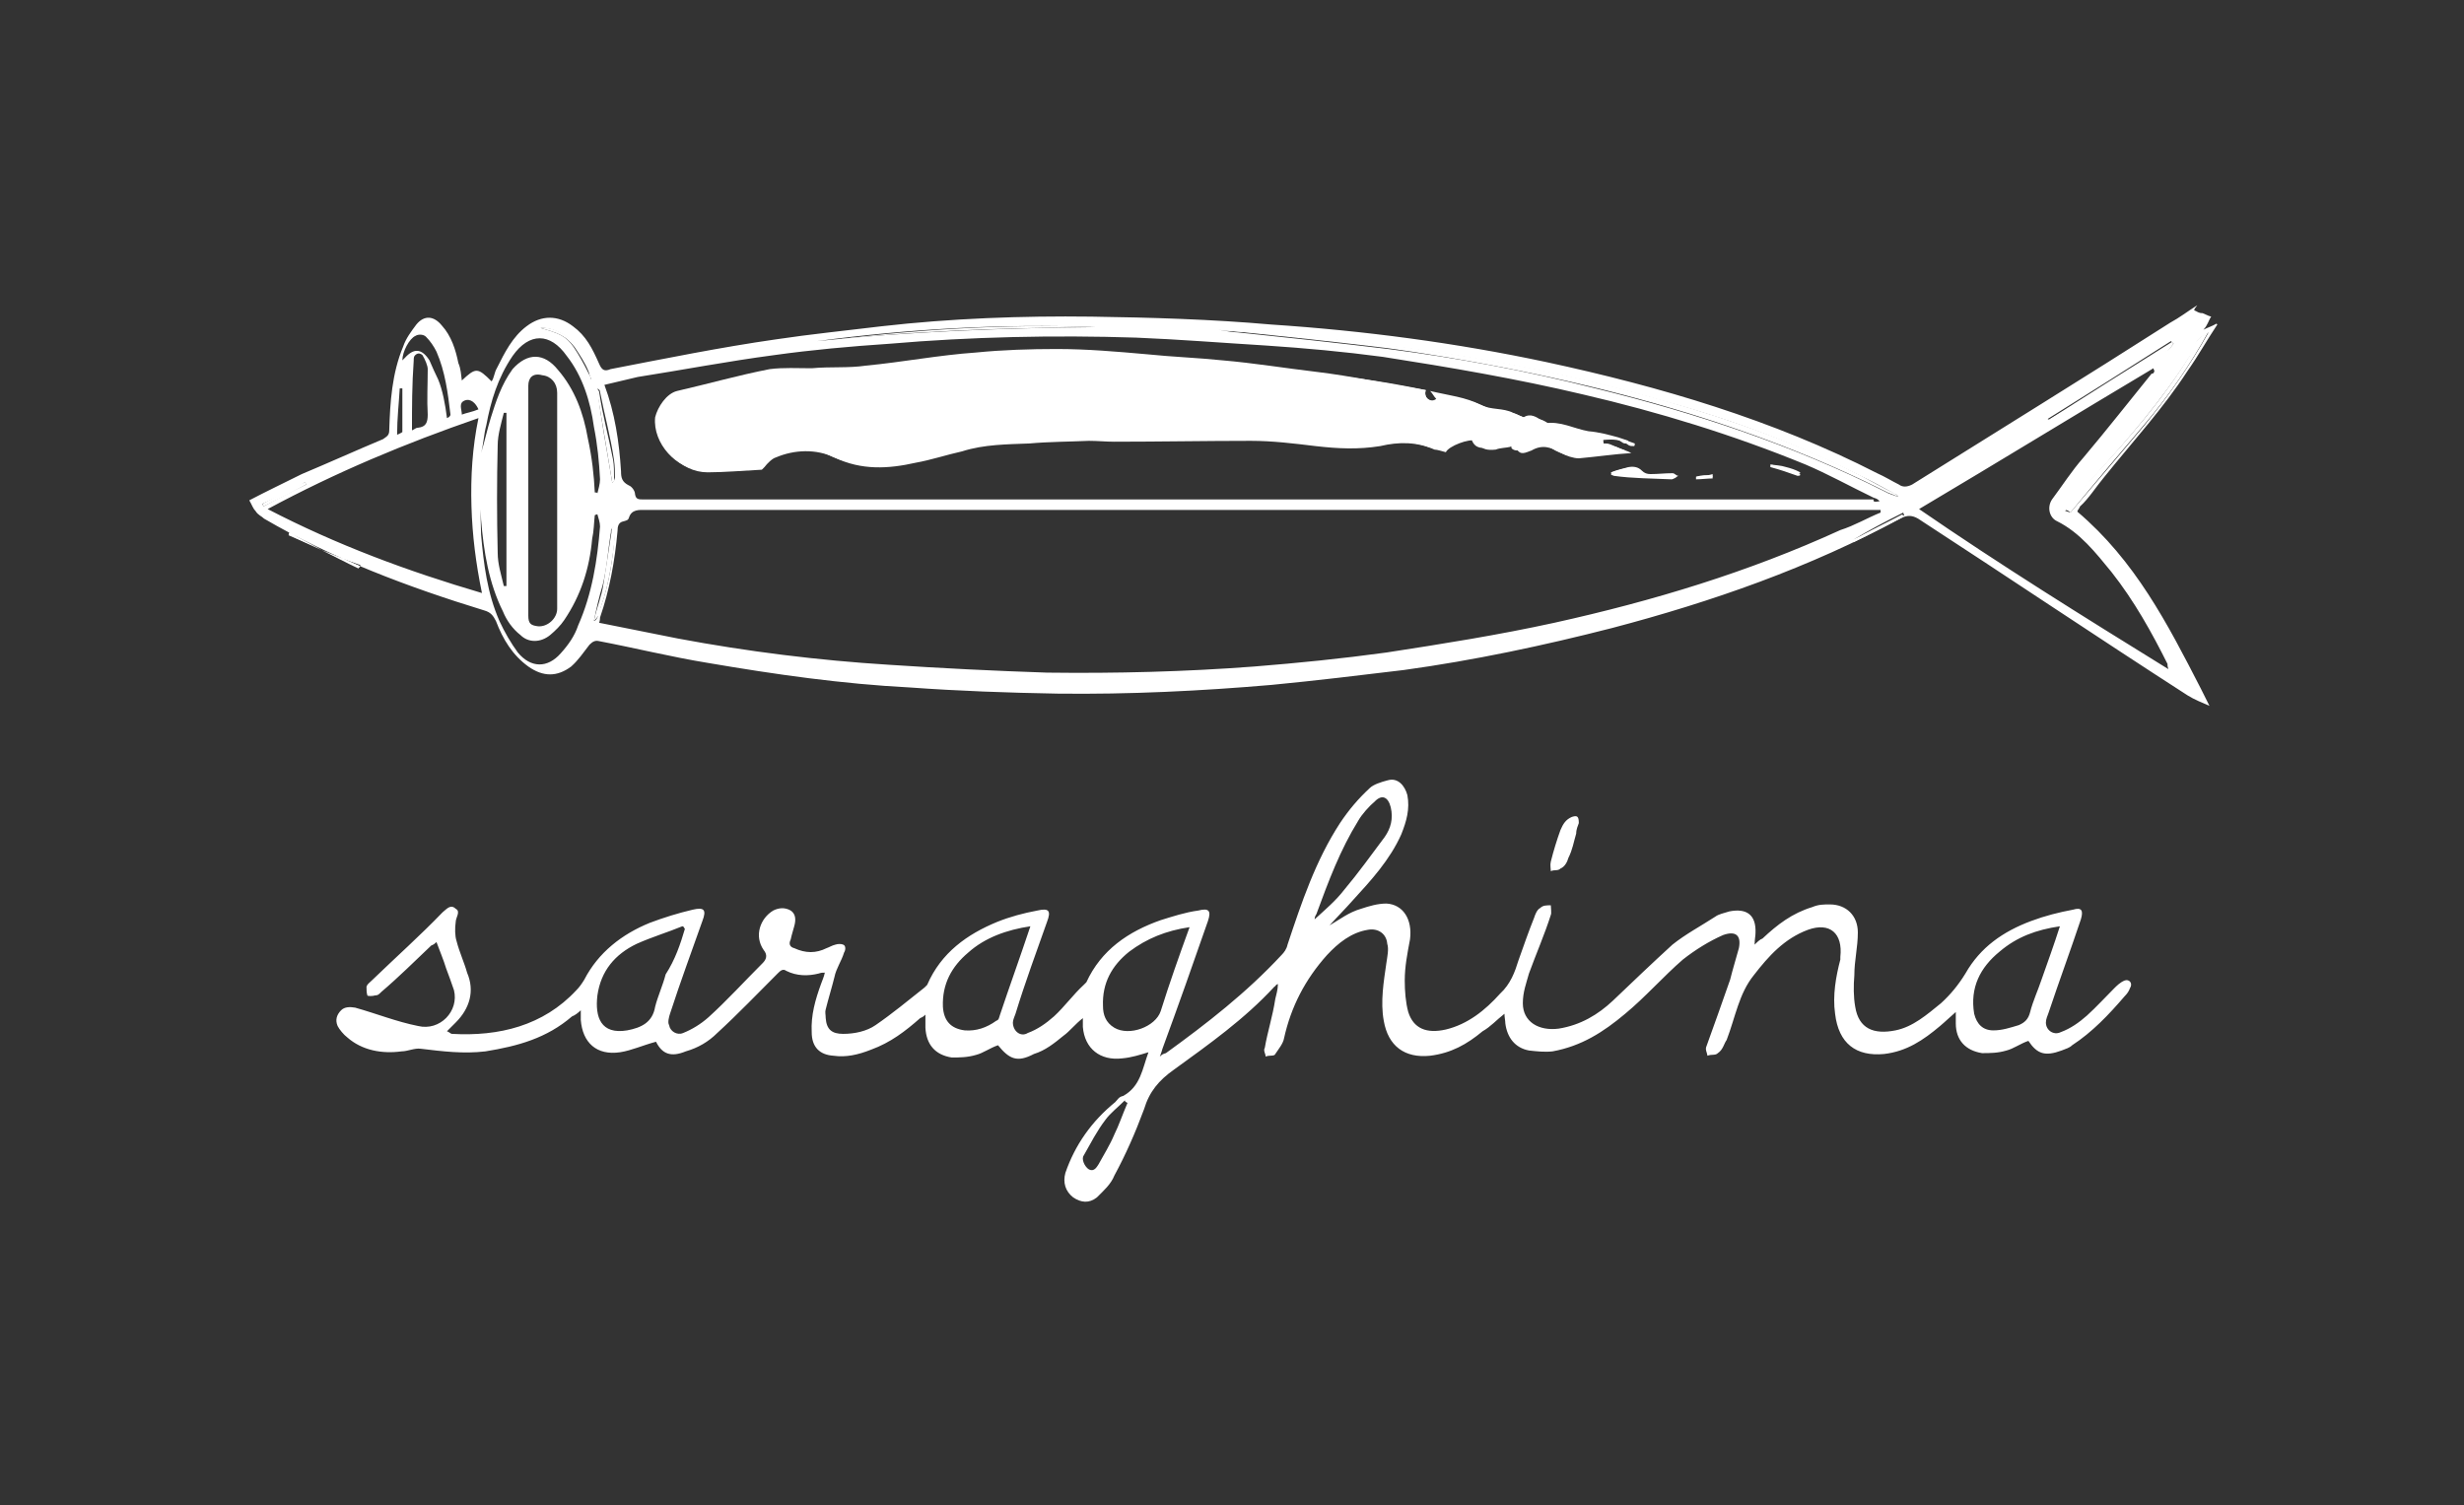 <?xml version="1.0" encoding="utf-8"?>
<!-- Generator: Adobe Illustrator 22.0.1, SVG Export Plug-In . SVG Version: 6.00 Build 0)  -->
<svg version="1.0" id="Livello_1" xmlns="http://www.w3.org/2000/svg" xmlns:xlink="http://www.w3.org/1999/xlink" x="0px" y="0px"
	 viewBox="0 0 281.7 172.1" style="enable-background:new 0 0 281.7 172.1;" xml:space="preserve">
<rect x="0" y="0" width="281.7" height="172.1" fill="#333333" stroke="none"/>
<style type="text/css">
	.st0{fill:#FFFFFF;}
</style>
<g>
	<path class="st0" d="M250.9,35.5c0.3,0.1,0.4,0.3,0.9,0.3c0.3,0.1,0.6,0.3,1,0.4c-0.3,0.4-0.4,1-0.9,1.5c0.6-0.3,1-0.4,1.5-0.7
		l0.1,0.1c-1.2,1.8-2.2,3.6-3.4,5.3c-2.8,4.3-6.2,8-9.5,12.1c-1,1.2-1.8,2.5-2.8,3.4c-0.1,0.3-0.3,0.4-0.3,0.6
		c6.6,5.6,10.3,12.8,14.1,20.2c0.3,0.6,0.6,1.2,1,2c-0.9-0.4-1.7-0.7-2.5-1.2c-10.4-6.7-20.5-13.5-30.8-20.2
		c-0.7-0.4-1.2-0.4-1.9-0.1c-10.5,5.7-21.7,9.6-33.1,12.6c-7.8,2-15.8,3.7-23.8,4.8c-5,0.6-9.9,1.2-15.1,1.7
		c-8.1,0.7-16.3,1.1-24.5,1c-5.7-0.1-11.3-0.3-16.8-0.7c-7.8-0.4-15.5-1.5-23.1-2.8c-4.3-0.7-8.3-1.7-12.5-2.5
		c-0.4-0.1-0.7,0-1.1,0.4c-0.7,0.9-1.3,1.8-2.1,2.5c-1.6,1.2-3.2,1.2-4.9,0c-1.8-1.3-2.9-3.1-3.7-5.2c-0.3-0.6-0.6-1-1.3-1.2
		c-8.8-2.7-17.3-5.9-25.2-10.5c-0.3-0.3-0.7-0.4-1-0.9c-0.3-0.3-0.4-0.7-0.7-1.2c1.9-1,4-2,6-3c3.1-1.3,6.2-2.7,9.3-4
		c0.4-0.3,0.7-0.4,0.7-1c0.1-3.2,0.3-6.5,1.6-9.6c0.3-0.9,0.9-1.7,1.5-2.5c0.9-1.1,2-1,2.9,0.1c1.1,1.2,1.6,2.8,1.9,4.3
		c0.3,0.7,0.3,1.3,0.4,2c1.6-1.5,1.8-1.5,3.4,0.1c0.3-0.4,0.3-1,0.6-1.5c0.9-1.8,1.8-3.6,3.4-4.8c1.7-1.3,3.6-1.3,5.3,0
		c1.5,1.1,2.2,2.5,3,4.3c0.3,0.7,0.6,0.9,1.3,0.6c6.2-1.2,12.6-2.5,18.9-3.4c4-0.6,8-1,12.1-1.5c7.9-0.9,16-1.2,24-1.1
		c6.8,0.1,13.7,0.3,20.5,0.9c10.6,0.7,21.2,2.1,31.5,4.3c13,2.8,25.9,6.6,37.8,12.7c0.9,0.4,1.7,0.9,2.5,1.3c0.4,0.3,0.9,0.3,1.5,0
		c9.9-6.2,19.8-12.3,29.5-18.5c1.1-0.6,2-1.3,3.1-2C250.7,35.5,250.9,35.5,250.9,35.5z M36.8,62.9c-1.2-0.7-2.5-1.3-3.7-2
		c0,0.1-0.1,0.1-0.1,0.3C34.2,61.7,35.6,62.3,36.8,62.9c1.5,0.7,2.8,1.3,4.3,2c0-0.1,0.1-0.1,0.1-0.3C39.7,64.1,38.2,63.5,36.8,62.9
		z M215,58.6c0-0.1,0-0.1,0-0.3c-0.3,0-0.6,0-1,0c-46.8,0-93.5,0-140.2,0c-0.7,0-1.6-0.1-1.9,0.9c-0.1,0.3-0.3,0.3-0.6,0.4
		c-0.6,0.1-0.7,0.6-0.7,1.1c-0.3,3.4-0.9,6.7-2,9.9c0,0.1,0,0.3-0.1,0.6c3,0.6,6,1.2,9,1.8c8,1.5,16.1,2.5,24.1,3
		c6,0.4,12.1,0.7,18.1,0.9c7.9,0.1,15.8-0.1,23.7-0.7c5-0.4,10-0.9,15.1-1.6c6.5-1,12.8-2,19.2-3.4c11.3-2.5,22.2-5.8,32.7-10.6
		C212,60.1,213.5,59.2,215,58.6z M214.9,57.3c-0.3-0.3-0.4-0.3-0.7-0.4c-2.7-1.3-5.2-2.7-7.8-3.8c-8.3-3.4-16.8-6-25.4-8
		c-7.6-1.8-15.2-3.1-22.9-4.3c-4.5-0.6-8.9-1-13.4-1.3c-4.9-0.3-9.9-0.7-14.8-0.9c-9.3-0.3-18.9-0.1-28.2,0.7
		c-4.5,0.3-8.9,0.7-13.2,1.3c-5.3,0.7-10.5,1.7-15.6,2.5c-1.3,0.3-2.5,0.6-3.8,0.9c1.2,3.2,1.7,6.6,1.9,9.9c0,0.7,0.1,1.2,0.9,1.6
		c0.3,0.1,0.7,0.6,0.7,1c0.1,0.6,0.4,0.6,1,0.6c46.9,0,93.7,0,140.6,0C214.1,57.4,214.4,57.4,214.9,57.3z M246.3,42.4
		c0-0.1-0.1-0.1-0.1-0.3c-8.9,5.3-17.7,10.7-26.8,16.1c9.3,6.4,18.8,12.3,28.5,18.3c-0.1-0.3-0.1-0.4-0.1-0.6
		c-1.8-3.6-3.8-7.2-6.4-10.5c-1.8-2.2-3.6-4.5-6.2-5.8c-0.9-0.4-1.2-1.6-0.6-2.5c1.2-1.6,2.2-3.2,3.6-4.8c2.7-3.2,5.2-6.4,7.8-9.6
		C246.1,42.8,246.3,42.6,246.3,42.4z M54.7,47.8c-8.4,2.9-16.3,6.2-24.1,10.4c7.9,4.1,16,7.1,24.5,9.6c-0.7-3.4-1.1-6.6-1.2-9.9
		C53.8,54.5,54,51.2,54.7,47.8z M60.4,57c0,4.5,0,8.9,0,13.4c0,0.9,0.3,1.1,1.1,1.2c1.1,0.1,2.2-0.9,2.2-2c0-8.1,0-16.5,0-24.7
		c0-1.1-0.7-1.9-1.7-2c-1.1-0.3-1.6,0.3-1.6,1.2C60.4,48.2,60.4,52.6,60.4,57z M217,56.8c-0.1-0.3-0.3-0.3-0.3-0.3
		c-1.3-0.7-2.7-1.5-4-2.1c-7.2-3.6-14.6-6.4-22.3-8.5c-15.5-4.5-31.5-6.8-47.7-7.9c-1.2-0.1-2.2-0.1-3.4-0.3
		c0.7,0.1,1.6,0.3,2.2,0.3c5.8,0.6,11.4,1.2,17.2,1.9c7.9,1,15.8,2.5,23.7,4.5c11.4,2.8,22.6,6.5,33.1,11.8
		C216,56.5,216.5,56.6,217,56.8z M68.3,58.8c-0.1,0-0.3,0.1-0.3,0.1c-0.1,0.9-0.1,1.8-0.3,2.7c-0.3,3.4-1.3,6.5-3.2,9.3
		c-0.4,0.6-1,1.2-1.6,1.7c-1.1,0.9-2.5,0.9-3.4,0c-0.9-0.7-1.6-1.7-2-2.7c-1.6-3.2-2.2-6.8-2.5-10.5c-0.1-1.7,0-3.4,0-5
		c0,2.2-0.1,4.5,0,6.7c0.3,3.4,0.7,6.7,2.1,9.9c0.6,1.3,1.3,2.5,2.1,3.6c1.5,1.8,3.4,1.8,4.9,0.1c0.9-1,1.6-2,2-3.2
		c1.6-3.6,2.2-7.5,2.5-11.3C68.6,59.7,68.4,59.2,68.3,58.8z M68,56.3c0.1,0,0.3,0,0.3,0.1c0.1-0.4,0.3-1.1,0.3-1.6
		c-0.1-2-0.3-4-0.7-6c-0.4-2.9-1.3-5.8-3.1-8.1c-1.9-2.7-4.3-2.7-6.2,0c-1.7,2.5-2.5,5.2-3,7.9c-0.3,1.1-0.3,2.1-0.6,3.2
		c0.4-1.3,0.7-2.7,1.1-4c0.6-1.9,1.2-3.8,2.5-5.6c1.7-1.9,3.6-1.9,5.2,0.1c1.9,2.2,2.9,4.9,3.4,7.8C67.7,52.4,67.9,54.3,68,56.3z
		 M57.9,47.2c-0.1,0-0.3,0-0.3,0c-0.3,1.2-0.7,2.5-0.7,3.7c-0.1,4.1-0.1,8.1,0,12.3c0,1.3,0.4,2.5,0.7,3.8c0.1,0,0.3,0,0.3,0
		C57.9,60.3,57.9,53.8,57.9,47.2z M236.7,58.6c2.9-3.4,5.7-6.7,8.4-9.9c2.8-3.4,5.2-6.8,7.4-10.7c-0.4,0.3-1.1,0.6-1.3,1
		c-0.3,0.4-0.4,1.2-0.9,1.8c-3.1,4.9-6.9,9.3-10.8,13.6c-1.2,1.2-2.1,2.7-3.4,4C236.4,58.5,236.7,58.6,236.7,58.6z M47.1,49.2
		c0.3-0.1,0.4-0.3,0.7-0.3c0.9-0.1,1.1-0.6,1.1-1.5c-0.1-1.7,0-3.4,0-5.2c0-0.4-0.3-1.1-0.6-1.6c-0.1-0.1-0.4-0.3-0.7-0.1
		s-0.3,0.4-0.3,0.7C47.1,44,47.1,46.5,47.1,49.2z M51.1,47.8L51.1,47.8c0.3-0.1,0.4-0.3,0.4-0.4c-0.3-2.5-0.6-4.9-1.6-7.2
		c-0.3-0.6-0.7-1.2-1.2-1.7c-0.3-0.3-0.9-0.3-1.2-0.1c-0.7,0.3-1.5,1.8-1.5,2.8c0.1-0.1,0.3-0.3,0.3-0.3c1-1.1,1.9-1.1,2.8,0.3
		c0.3,0.7,0.7,1.6,1,2.2C50.6,44.6,50.9,46.2,51.1,47.8z M125.2,37.4c-10.7-0.4-21.3,0.2-31.8,1.6C104,37.9,114.7,37.5,125.2,37.4z
		 M248.5,39.3c-0.1-0.1-0.1-0.1-0.3-0.3c-4.7,3-9.3,5.9-14.1,8.9c0.1,0.1,0.3,0.1,0.3,0c4.3-2.5,8.8-5.2,13-7.7
		C248.1,40,248.2,39.6,248.5,39.3z M70,55.2C70.1,55.2,70.1,55.2,70,55.2c0.1-0.1,0.3-0.3,0.3-0.6c0-0.7,0-1.3-0.1-2
		c-0.4-2.7-1.1-5.2-1.6-7.8c0-0.3-0.3-0.3-0.3-0.4C68.7,48,69.4,51.5,70,55.2z M67.9,71L67.9,71c0.3-0.1,0.3-0.3,0.4-0.4
		c0.1-0.3,0.1-0.6,0.3-1c1.1-2.9,1.5-6,1.7-9c0-0.1-0.1-0.3-0.1-0.4c-0.1,0.1-0.3,0.3-0.3,0.3c-0.1,0.1,0,0.3-0.1,0.6
		c-0.3,1.9-0.4,3.8-0.9,5.8C68.5,68.2,68.2,69.5,67.9,71z M61.8,37.5c2.1,0.6,2.9,0.9,3.8,2.2c0.6,0.9,1.1,1.8,1.6,2.8
		c0.1,0.3,0.3,0.4,0.4,0.9C67.9,40.6,64.4,37.3,61.8,37.5z M46,44.4c-0.1,0-0.3,0-0.3,0c-0.1,1.8-0.3,3.4-0.3,5.3
		c0.3-0.1,0.6-0.3,0.6-0.3C46,47.9,46,46.1,46,44.4z M54.7,46.8c-0.3-0.7-0.9-1.3-1.6-1s-0.3,1-0.3,1.6C53.3,47.2,54,47.1,54.7,46.8
		z M211.9,61.7C211.9,61.7,211.9,61.8,211.9,61.7c2-0.9,3.8-1.8,5.8-2.8c0-0.1-0.1-0.1-0.1-0.3C215.4,59.7,213.7,60.6,211.9,61.7z
		 M30,57.6c0,0.1,0.1,0.1,0.1,0.3c1.7-0.9,3.2-1.7,4.9-2.5c0-0.1-0.1-0.1-0.1-0.3C33.5,56.1,31.7,56.8,30,57.6z"/>
	<path class="st0" d="M152,105.8c1.2-0.7,2.2-1.5,3.6-1.9c0.9-0.3,1.9-0.6,2.9-0.6c1.9,0.1,3,1.8,2.7,4.1c-0.3,1.6-0.6,3.1-0.6,4.7
		c0,1.2,0.1,2.5,0.4,3.6c0.6,1.9,2.1,2.5,4.3,2c2.5-0.6,4.5-2.2,6.2-4.1c1.2-1.1,1.7-2.5,2.1-3.8c0.6-1.7,1.2-3.4,1.8-4.9
		c0.1-0.3,0.3-0.9,0.7-1.1c0.3-0.3,0.7-0.3,1.2-0.3c0,0.3,0.1,0.9,0,1.1c-0.7,2.2-1.7,4.5-2.5,6.7c-0.3,1.1-0.7,2.1-0.7,3.4
		c0,2.1,1.8,3.2,4.1,2.9c2.5-0.4,4.5-1.6,6.2-3.2c2.2-2.1,4.5-4.3,6.8-6.4c1.5-1.2,3.2-2.1,4.9-3.2c0.4-0.3,1-0.4,1.6-0.6
		c2-0.4,3.1,0.4,3,2.5c0,0.3-0.1,0.7-0.1,1.3c0.3-0.3,0.6-0.6,0.9-0.7c1.7-1.6,3.4-2.9,5.7-3.6c0.7-0.3,1.3-0.3,2-0.3
		c1.9,0,3.2,1.3,3.2,3.2c0,1.7-0.4,3.2-0.4,4.9c-0.1,1.2-0.1,2.5,0.1,3.6c0.4,2.5,2.1,3.2,4.6,2.7c2-0.4,3.6-1.8,5.2-3.1
		c1.1-1,2-2.1,2.8-3.4c1.7-3,4.3-4.8,7.5-6c1.6-0.6,3.2-1,4.8-1.3c1-0.3,1.2,0.1,0.9,1.1c-1.2,3.6-2.5,7.1-3.7,10.7
		c-0.1,0.3-0.3,0.7-0.3,1.1c0,0.9,0.9,1.5,1.7,1.1c1.1-0.4,2.1-1.1,3-1.9c1.1-1,2-2,3.1-3.1c0.3-0.3,0.7-0.7,1.2-0.9
		c0.5-0.2,1,0.3,0.6,0.9c-0.1,0.3-0.3,0.6-0.6,0.9c-1.8,2.1-3.7,4.1-6,5.6c-0.3,0.3-0.7,0.4-1.2,0.6c-1.9,0.7-2.8,0.4-3.8-1.1
		c-0.9,0.3-1.7,0.9-2.5,1.1c-1,0.3-1.9,0.3-2.8,0.3c-1.9-0.3-3-1.5-3-3.4c0-0.3,0-0.7,0-1.3c-0.7,0.6-1.2,1.1-1.8,1.6
		c-1.9,1.6-3.8,2.9-6.4,3.2c-3.2,0.3-5.2-1.2-5.6-4.6c-0.3-2.1,0.1-4.3,0.6-6.2c0-0.1,0-0.1,0-0.3c0.3-2.7-1.2-4-3.7-3.1
		c-2.7,1-4.5,3-6.2,5.2c-1.7,2.1-2.1,4.8-3.1,7.4c-0.3,0.4-0.4,1.1-1,1.5c-0.3,0.3-0.7,0.1-1.2,0.3c0-0.3-0.3-0.7-0.1-1.1
		c0.9-2.5,1.8-5,2.7-7.6c0.3-1.2,0.7-2.5,1-3.6c0.3-1.5-0.4-2-1.8-1.5c-1.6,0.7-3.2,1.7-4.6,2.8c-2.2,1.9-4.3,4.3-6.6,6.2
		c-2.5,2.1-5,3.7-8.3,4.3c-0.9,0.1-1.8,0-2.7-0.1c-1.6-0.3-2.5-1.5-2.7-3.1c0-0.3-0.1-0.7-0.1-1.1c-0.9,0.7-1.6,1.5-2.5,2
		c-1.8,1.5-3.6,2.5-6,2.8c-2.9,0.3-4.8-1.1-5.3-4c-0.4-2.2,0-4.5,0.3-6.6c0.1-0.7,0.3-1.6,0.1-2.2c-0.1-1.2-1.1-1.8-2.2-1.6
		c-1.9,0.3-3.4,1.5-4.7,2.9c-2.5,2.8-4.1,5.9-4.9,9.5c-0.1,0.6-0.6,1.2-1,1.8c-0.1,0.3-0.7,0.1-1.1,0.3c0-0.3-0.3-0.7-0.1-1
		c0.3-1.8,0.9-3.6,1.2-5.6c0.1-0.4,0.3-1.1,0.3-1.7c-0.3,0.1-0.3,0.3-0.4,0.3c-3.4,3.7-7.5,6.6-11.5,9.5c-1.7,1.2-2.8,2.5-3.4,4.5
		c-1,2.7-2.1,5.2-3.4,7.6c-0.4,1-1.2,1.7-2,2.5c-0.9,0.7-1.8,0.6-2.7,0c-0.9-0.7-1.2-1.7-0.9-2.8c1.1-3.2,3-5.9,5.7-8.1
		c0.3-0.3,0.4-0.6,0.9-0.7c2-1.1,2.2-3.1,2.9-5c-1,0.3-1.9,0.6-3,0.7c-2.5,0.3-4.3-1.1-4.5-3.6c0-0.3,0-0.4,0-1
		c-0.9,0.7-1.5,1.5-2.2,2c-1.1,0.9-2.1,1.7-3.4,2.1c-1.9,1-2.8,0.6-4.1-1c-0.9,0.3-1.7,0.9-2.5,1.1c-1,0.3-1.9,0.3-2.8,0.3
		c-1.9-0.3-2.9-1.5-3-3.4c0-0.4,0-0.9,0-1.5c-0.3,0.3-0.4,0.3-0.6,0.4c-1.7,1.5-3.4,2.8-5.6,3.6c-1.5,0.6-2.9,0.9-4.3,0.7
		c-1.6-0.1-2.5-1-2.5-2.7c-0.1-1.9,0.4-3.7,1.1-5.6c0.1-0.3,0.3-0.7,0.4-1.2c-0.3,0-0.4,0-0.7,0.1c-1.2,0.3-2.5,0.3-3.7-0.3
		c-0.4-0.3-0.7,0-1,0.3c-2.2,2.2-4.6,4.7-6.9,6.8c-1,1-2.2,1.7-3.6,2.1c-1.7,0.7-2.7,0.3-3.4-1.1c-1.5,0.4-2.8,1-4.1,1.2
		c-2.7,0.4-4.3-1.1-4.5-3.7c0-0.3,0-0.6,0-1.1c-0.3,0.3-0.7,0.6-1,0.7c-2.9,2.5-6.2,3.4-9.9,4c-2.5,0.3-4.9,0-7.4-0.3
		c-0.7-0.1-1.5,0.3-2.2,0.3c-2.2,0.3-4.5-0.1-6.2-1.6c-0.4-0.3-0.9-0.9-1.1-1.3c-0.3-0.7-0.1-1.3,0.4-1.8c0.4-0.4,1-0.4,1.6-0.3
		c2.5,0.7,4.7,1.6,7.2,2.1c2.5,0.6,4.7-1.7,4.1-4.1c-0.3-0.9-0.6-1.7-0.9-2.5c-0.3-1-0.7-1.9-1.1-3c-0.1,0.1-0.3,0.3-0.6,0.4
		c-1.9,1.8-3.7,3.6-5.7,5.3c-0.3,0.3-0.4,0.4-0.7,0.4c-0.3,0.1-0.9,0.1-0.9,0c-0.1-0.3-0.1-0.7-0.1-1c0.1-0.3,0.3-0.4,0.6-0.7
		c2.8-2.7,5.6-5.2,8.1-7.8l0,0c0.4-0.3,0.9-1,1.5-0.4c0.6,0.3,0,1,0,1.5c-0.1,0.7-0.1,1.6,0.1,2.2c0.3,1.2,0.9,2.5,1.2,3.6
		c0.9,2.1,0.3,4.1-1.3,5.7c-0.3,0.3-0.6,0.6-1,1c0.3,0.1,0.4,0.3,0.6,0.3c5.3,0.3,10.4-0.9,14.2-5c0.3-0.3,0.6-0.7,0.9-1.2
		c1.6-3.1,4.3-5.2,7.5-6.5c1.6-0.6,3.2-1.1,4.9-1.5c1.3-0.3,1.6,0,1.1,1.3c-1.2,3.4-2.5,6.9-3.7,10.6c-0.1,0.3-0.3,1-0.1,1.3
		c0.1,0.7,0.9,1.2,1.6,0.9c1-0.4,2-1,2.9-1.8c2.1-1.9,4.1-4.1,6.2-6.2c0.4-0.4,0.6-0.9,0.1-1.5c-1.1-1.6-0.4-3.6,1.1-4.5
		c0.6-0.3,1.3-0.4,2,0c0.6,0.4,0.6,1.1,0.4,1.8c-0.1,0.4-0.3,1-0.4,1.5c-0.3,0.6,0,0.9,0.4,1c1.3,0.6,2.5,0.6,3.7,0
		c0.3-0.1,0.6-0.3,1-0.4c0.3-0.1,0.7-0.1,0.9,0c0.3,0.1,0.3,0.6,0.1,0.9c-0.3,1-0.9,1.8-1.1,2.8c-0.3,1.2-0.7,2.5-1,3.7
		c-0.1,0.3,0,0.6,0,1c0.1,1.3,0.7,1.8,2,1.8s2.7-0.3,3.7-1c1.9-1.3,3.7-2.8,5.6-4.3c0.1-0.1,0.3-0.3,0.3-0.3c1.6-3.7,4.6-5.8,8-7.2
		c1.5-0.6,3-1,4.6-1.3c1.3-0.3,1.6,0,1.1,1.3c-1.2,3.4-2.5,6.9-3.6,10.5c-0.1,0.3-0.3,0.7-0.3,1c0,1,0.9,1.7,1.7,1.2
		c1.1-0.4,2.1-1.1,3-1.9c1.2-1.1,2.2-2.5,3.4-3.6c0.1-0.1,0.1-0.1,0.3-0.3c1.7-3.7,4.8-5.8,8.5-7.1c1.3-0.4,2.8-0.9,4.3-1.1
		c1.2-0.3,1.5,0,1.1,1.2c-1.7,4.9-3.4,9.7-5.2,14.6c-0.1,0.3-0.1,0.4-0.3,0.9c0.3-0.3,0.4-0.3,0.7-0.4c4.7-3.4,9.2-6.9,13.2-11.2
		c0.3-0.3,0.6-0.7,0.7-1.2c1.6-4.8,3.2-9.6,6-13.9c1-1.5,2.1-2.8,3.4-4c0.4-0.4,1.3-0.7,2.1-0.9c1.1-0.3,1.9,0.6,2.2,1.7
		c0.3,1.6-0.1,3-0.7,4.5c-1.3,2.9-3.4,5.2-5.6,7.6C153.9,103.8,152.9,104.8,152,105.8z M117.8,105.9c-2.7,0.4-5.2,1.3-7.1,3
		c-1.9,1.6-3,3.6-2.9,6.2c0.1,1.6,0.9,2.5,2.5,2.7c1.3,0.1,2.5-0.3,3.6-1.1c0.3-0.1,0.3-0.3,0.4-0.6
		C115.4,112.8,116.6,109.5,117.8,105.9z M235.5,105.9c-2.7,0.4-4.9,1.2-6.9,2.9c-2.2,1.8-3.4,4.1-2.9,7.1c0.3,1.2,1,1.9,2.2,1.9
		c1,0,1.9-0.3,2.9-0.6c0.7-0.3,1.1-0.7,1.3-1.5c0.3-1.2,0.9-2.5,1.3-3.7C234.1,110,234.8,108.1,235.5,105.9z M78.3,106.2
		c-0.1-0.1-0.1-0.3-0.3-0.3c-1.7,0.7-3.4,1.2-5.2,2c-2.5,1.2-4.1,3.1-4.5,5.9c-0.3,2.5,0.4,4.5,3.4,4c1.6-0.3,2.9-0.9,3.2-2.7
		c0.3-1.2,0.9-2.5,1.2-3.7C77.2,109.7,77.8,107.9,78.3,106.2z M136,106c-2.7,0.4-4.9,1.3-6.9,2.8c-2,1.6-3.1,3.6-3,6.2
		c0,1,0.3,1.9,1.3,2.5c1.7,1,4.7-0.1,5.3-1.9C133.7,112.4,134.8,109.3,136,106z M150.3,105.1L150.3,105.1c1.2-1.1,2.4-2.1,3.4-3.4
		c1.6-1.9,3.1-4,4.6-6c0.7-1,1-2.1,0.7-3.4c-0.3-1.2-1-1.5-1.8-0.7c-0.7,0.6-1.5,1.5-1.9,2.2c-2.1,3.4-3.4,6.9-4.8,10.7
		C150.3,104.8,150.3,105,150.3,105.1z M128.9,126.1c-0.1-0.1-0.3-0.1-0.3-0.3c-0.7,0.7-1.7,1.5-2.2,2.2c-1,1.3-1.7,2.7-2.5,4.1
		c-0.3,0.4,0.1,1.3,0.6,1.6c0.6,0.3,0.9-0.3,1.1-0.6c0.6-1.1,1.3-2.2,1.8-3.4C127.9,128.7,128.3,127.5,128.9,126.1z"/>
	<path class="st0" d="M180.5,94.1c-0.1,0.3-0.3,0.7-0.3,1.2c-0.3,1-0.4,1.8-0.9,2.8c-0.1,0.4-0.4,1-0.9,1.2
		c-0.3,0.3-0.7,0.1-1.1,0.3c0-0.3-0.1-0.7,0-1.1c0.3-1.2,0.7-2.5,1.1-3.6c0.3-0.7,0.6-1.2,1.3-1.5C180.3,93.2,180.5,93.3,180.5,94.1
		z"/>
	<path class="st0" d="M163,44.6c-4.3-0.7-8.4-1.6-12.6-2.1c-3.4-0.4-7.1-1-10.6-1.3c-2.9-0.3-5.8-0.4-8.7-0.7
		c-3.4-0.3-6.8-0.6-10.3-0.6c-3,0-6.2,0.1-9.2,0.4c-4.3,0.3-8.4,1.1-12.6,1.5c-2,0.3-4.1,0.1-6.2,0.3c-1.6,0-3.2-0.1-4.8,0.1
		c-3.6,0.7-7.1,1.7-10.6,2.5c-1.2,0.3-2.2,1.8-2.5,3c-0.3,3,2.5,6,5.3,6c2,0,4.3-0.3,6.2-0.3c0.1,0,0.3-0.1,0.3-0.3
		c0.4-0.3,0.9-0.9,1.3-1.1c2.2-0.7,4.6-1,6.7,0c3,1.5,6.2,1.3,9.3,0.6c1.8-0.4,3.6-0.9,5.3-1.3c2.5-0.7,5-0.7,7.7-0.9
		c2.2-0.1,4.6-0.3,6.8-0.3c1,0,1.9,0.1,2.9,0.1c5.2,0,10.5-0.1,15.6-0.1c2.5,0,4.9,0.3,7.4,0.6s4.8,0.4,7.4,0
		c2.1-0.3,4.3-0.3,6.2,0.4c0.4,0.1,1,0.3,1.3,0.3c0.3-0.9,2.8-1.7,3.4-1.3c0.1,0,0.3,0.1,0.3,0.3c0.4,0.9,1.2,0.9,2,0.7
		c0.4,0,1.1-0.1,1.6-0.3c0.4,0,0.9-0.1,0.9,0.4c0,0.1,0.3,0.3,0.6,0.3s0.7-0.1,1-0.3c1.2-0.7,2.5-0.3,3.4,0.3c0.6,0.3,1.3,0.6,2,0.6
		c2-0.1,4.3-0.3,6-0.6c-0.3-0.1-1-0.4-1.7-0.7c-0.3-0.1-0.3-0.1-0.6-0.1c-0.6,0.1-0.7-0.3-0.9-0.7c1.1-0.1,2-0.1,2.9,0.6
		c0.1,0.1,0.3,0.1,0.6,0.1c0-0.1,0-0.3,0.1-0.3c-0.3-0.1-0.9-0.3-1.2-0.4c-1.1-0.3-2.2-0.6-3.4-0.7c-1.7-0.3-3.2-1.2-5-0.9
		c-0.1,0-0.3-0.1-0.3-0.3c-0.6-0.4-1.3-0.9-2.1-0.4c-0.1,0-0.3-0.1-0.3-0.1c-0.3-0.1-0.6-0.3-0.9-0.4c-1.2-0.6-2.5-0.3-3.7-0.9
		c-1.7-0.9-3.7-1.1-5.8-1.6c0.3,0.3,0.4,0.6,0.7,0.9C163.6,46.1,162.7,45.5,163,44.6z M184.2,54c0,0.1,0,0.1,0,0.3
		c0.1,0,0.3,0.1,0.3,0.1c2.1,0.3,4.5,0.3,6.6,0.4c0.3,0,0.3-0.3,0.6-0.3c-0.3-0.1-0.4-0.3-0.7-0.3c-0.9,0-1.6,0.1-2.5,0.1
		c-0.3,0-0.7-0.3-1-0.4c-0.3-0.4-0.9-0.6-1.5-0.4C185.5,53.6,184.9,53.8,184.2,54z M202.4,53.1c0,0.1,0,0.1,0,0.3
		c1.1,0.3,2,0.6,3.1,1c0.1,0,0.3,0,0.3-0.1v-0.1c-0.6-0.3-1.1-0.4-1.6-0.6C203.7,53.3,203,53.3,202.4,53.1z M193.9,54.5
		c0,0.1,0,0.1,0,0.3c0.6,0,1.3-0.1,1.9-0.1c0-0.1,0-0.3,0-0.3C195.1,54.3,194.6,54.3,193.9,54.5z"/>
	<path class="st0" d="M217,56.8c-0.6-0.3-1.1-0.4-1.6-0.7c-10.6-5.3-21.7-9-33.1-11.8c-7.8-1.9-15.8-3.4-23.7-4.5
		c-5.8-0.7-11.4-1.3-17.2-1.9c-0.7-0.1-1.6-0.1-2.2-0.3c1.2,0,2.2,0.1,3.4,0.3c16.1,1.1,32.2,3.4,47.7,7.9
		c7.7,2.2,15.3,4.9,22.3,8.5c1.3,0.7,2.7,1.5,4,2.1C216.9,56.6,216.9,56.6,217,56.8z"/>
	<path class="st0" d="M236.7,58.6c-0.1-0.1-0.3-0.3-0.6-0.3c1.1-1.3,2.1-2.7,3.4-4c4-4.3,7.8-8.7,10.8-13.6c0.3-0.6,0.4-1.2,0.9-1.8
		c0.3-0.4,0.9-0.7,1.3-1c-2.1,3.8-4.6,7.4-7.4,10.7C242.2,52,239.5,55.2,236.7,58.6z"/>
	<path class="st0" d="M125.2,37.4c-10.6,0.1-21.3,0.4-31.8,1.7C104,37.7,114.6,37,125.2,37.4z"/>
	<path class="st0" d="M248.5,39.3c-0.3,0.3-0.4,0.7-1,1c-4.3,2.7-8.8,5.2-13,7.7c-0.1,0-0.1,0-0.3,0c4.7-3,9.3-5.9,14.1-8.9
		C248.4,39.1,248.4,39.3,248.5,39.3z"/>
	<path class="st0" d="M70,55.2c-0.6-3.6-1.2-7.2-1.8-10.8c0.1,0.1,0.3,0.3,0.3,0.4c0.4,2.7,1.1,5.2,1.6,7.8c0.1,0.6,0.1,1.3,0.1,2
		C70.3,54.9,70.2,55.1,70,55.2C70.1,55.2,70.1,55.2,70,55.2z"/>
	<path class="st0" d="M67.9,71c0.3-1.5,0.9-2.8,1.1-4.3c0.3-1.9,0.6-3.8,0.9-5.8c0-0.3,0-0.3,0.1-0.6c0.1-0.1,0.3-0.3,0.3-0.3
		c0.1,0.1,0.3,0.3,0.1,0.4c-0.3,3.1-0.7,6.2-1.7,9c-0.1,0.3-0.1,0.6-0.3,1C68.2,70.7,68,70.9,67.9,71L67.9,71z"/>
	<path class="st0" d="M61.8,37.5c2.7-0.3,6.2,3.1,5.9,5.9c-0.3-0.3-0.3-0.6-0.4-0.9c-0.4-1-1-1.9-1.6-2.8
		C64.7,38.4,63.9,38.1,61.8,37.5z"/>
	<path class="st0" d="M211.9,61.7c1.8-1,3.7-1.9,5.6-2.9c0,0.1,0.1,0.1,0.1,0.3c-1.9,1-3.7,1.9-5.7,2.9
		C211.9,61.8,211.9,61.7,211.9,61.7z"/>
	<path class="st0" d="M30,57.6c1.7-0.9,3.2-1.7,4.9-2.5c0,0.1,0.1,0.1,0.1,0.3c-1.7,0.9-3.2,1.7-4.9,2.5
		C30.1,57.7,30.1,57.7,30,57.6z"/>
	<path class="st0" d="M36.8,62.9c1.5,0.6,2.9,1.2,4.3,1.8c0,0.1-0.1,0.1-0.1,0.3C39.7,64.4,38.2,63.6,36.8,62.9L36.8,62.9z"/>
	<path class="st0" d="M36.8,62.9c-1.3-0.6-2.7-1.2-3.8-1.8c0-0.1,0.1-0.1,0.1-0.3C34.2,61.6,35.6,62.3,36.8,62.9L36.8,62.9z"/>
	<path class="st0" d="M163,44.6c-0.3,1,0.6,1.5,1.9,1.3c-0.3-0.3-0.4-0.4-0.7-0.9c2,0.4,4,0.7,5.8,1.6c1.2,0.6,2.5,0.3,3.7,0.9
		c0.3,0.1,0.6,0.3,0.9,0.4c0.1,0.1,0.3,0.3,0.3,0.1c0.9-0.3,1.5,0,2.1,0.4c0.1,0.1,0.3,0.3,0.3,0.3c1.8-0.3,3.4,0.6,5,0.9
		c1.2,0.1,2.2,0.4,3.4,0.7c0.4,0.1,0.9,0.3,1.2,0.4c0,0.1,0,0.3-0.1,0.3c-0.3,0-0.4,0-0.6-0.1c-0.9-0.7-1.8-0.7-2.9-0.6
		c0,0.4,0.1,1,0.9,0.7c0.1,0,0.3,0,0.6,0.1c0.6,0.3,1.2,0.4,1.7,0.7c-1.8,0.1-3.8,0.4-6,0.6c-0.6,0-1.5-0.3-2-0.6
		c-1.2-0.7-2.2-1-3.4-0.3c-0.3,0.1-0.7,0.3-1,0.3s-0.4-0.1-0.6-0.3c0-0.6-0.4-0.6-0.9-0.4c-0.4,0.1-1.1,0.1-1.6,0.3
		c-0.9,0.1-1.6,0-2-0.7c0-0.1-0.1-0.1-0.3-0.3c-0.7-0.3-3.1,0.6-3.4,1.3c-0.4-0.1-1-0.3-1.3-0.3c-2-0.9-4.1-0.9-6.2-0.4
		c-2.5,0.4-4.8,0.3-7.4,0c-2.5-0.3-4.9-0.6-7.4-0.6c-5.2,0-10.5,0.1-15.6,0.1c-1,0-1.9-0.1-2.9-0.1c-2.2,0.1-4.6,0.1-6.8,0.3
		c-2.5,0.1-5.2,0.1-7.7,0.9c-1.8,0.4-3.6,1-5.3,1.3c-3.1,0.7-6.2,0.9-9.3-0.6c-2.1-1-4.6-0.9-6.7,0c-0.4,0.1-1,0.7-1.3,1.1
		c-0.1,0.1-0.3,0.3-0.3,0.3c-2,0.1-4.3,0.3-6.2,0.3c-3.1,0-5.8-2.9-5.3-6c0.1-1.2,1.3-2.8,2.5-3c3.4-0.9,6.9-1.8,10.6-2.5
		c1.6-0.3,3.2-0.1,4.8-0.1c2,0,4.1,0,6.2-0.3c4.3-0.4,8.4-1.1,12.6-1.5c3-0.3,6-0.4,9.2-0.4c3.4,0,6.8,0.3,10.3,0.6
		c2.9,0.3,5.8,0.3,8.7,0.7c3.4,0.3,7.1,0.7,10.6,1.3C154.6,43.1,158.7,43.7,163,44.6z"/>
	<path class="st0" d="M184.2,54c0.7-0.3,1.3-0.4,2-0.6c0.6-0.1,1.1,0,1.5,0.4c0.3,0.3,0.6,0.4,1,0.4c0.9,0,1.6-0.1,2.5-0.1
		c0.3,0,0.4,0.3,0.7,0.3c-0.3,0.1-0.3,0.3-0.6,0.3c-2.1-0.1-4.5-0.3-6.6-0.4c-0.1,0-0.3-0.1-0.3-0.1C184.2,54.2,184.2,54,184.2,54z"
		/>
	<path class="st0" d="M202.4,53.1c0.6,0.1,1.2,0.1,1.8,0.3c0.4,0.1,1.1,0.3,1.6,0.6v0.1c-0.1,0.1-0.3,0.1-0.3,0.1
		C204.2,53.9,203.4,53.6,202.4,53.1C202.4,53.5,202.4,53.3,202.4,53.1z"/>
	<path class="st0" d="M193.9,54.5c0.6-0.1,1.3-0.1,1.9-0.3c0,0.1,0,0.3,0,0.3C195.2,54.5,194.5,54.6,193.9,54.5
		C193.9,54.6,193.9,54.6,193.9,54.5z"/>
</g>
</svg>
